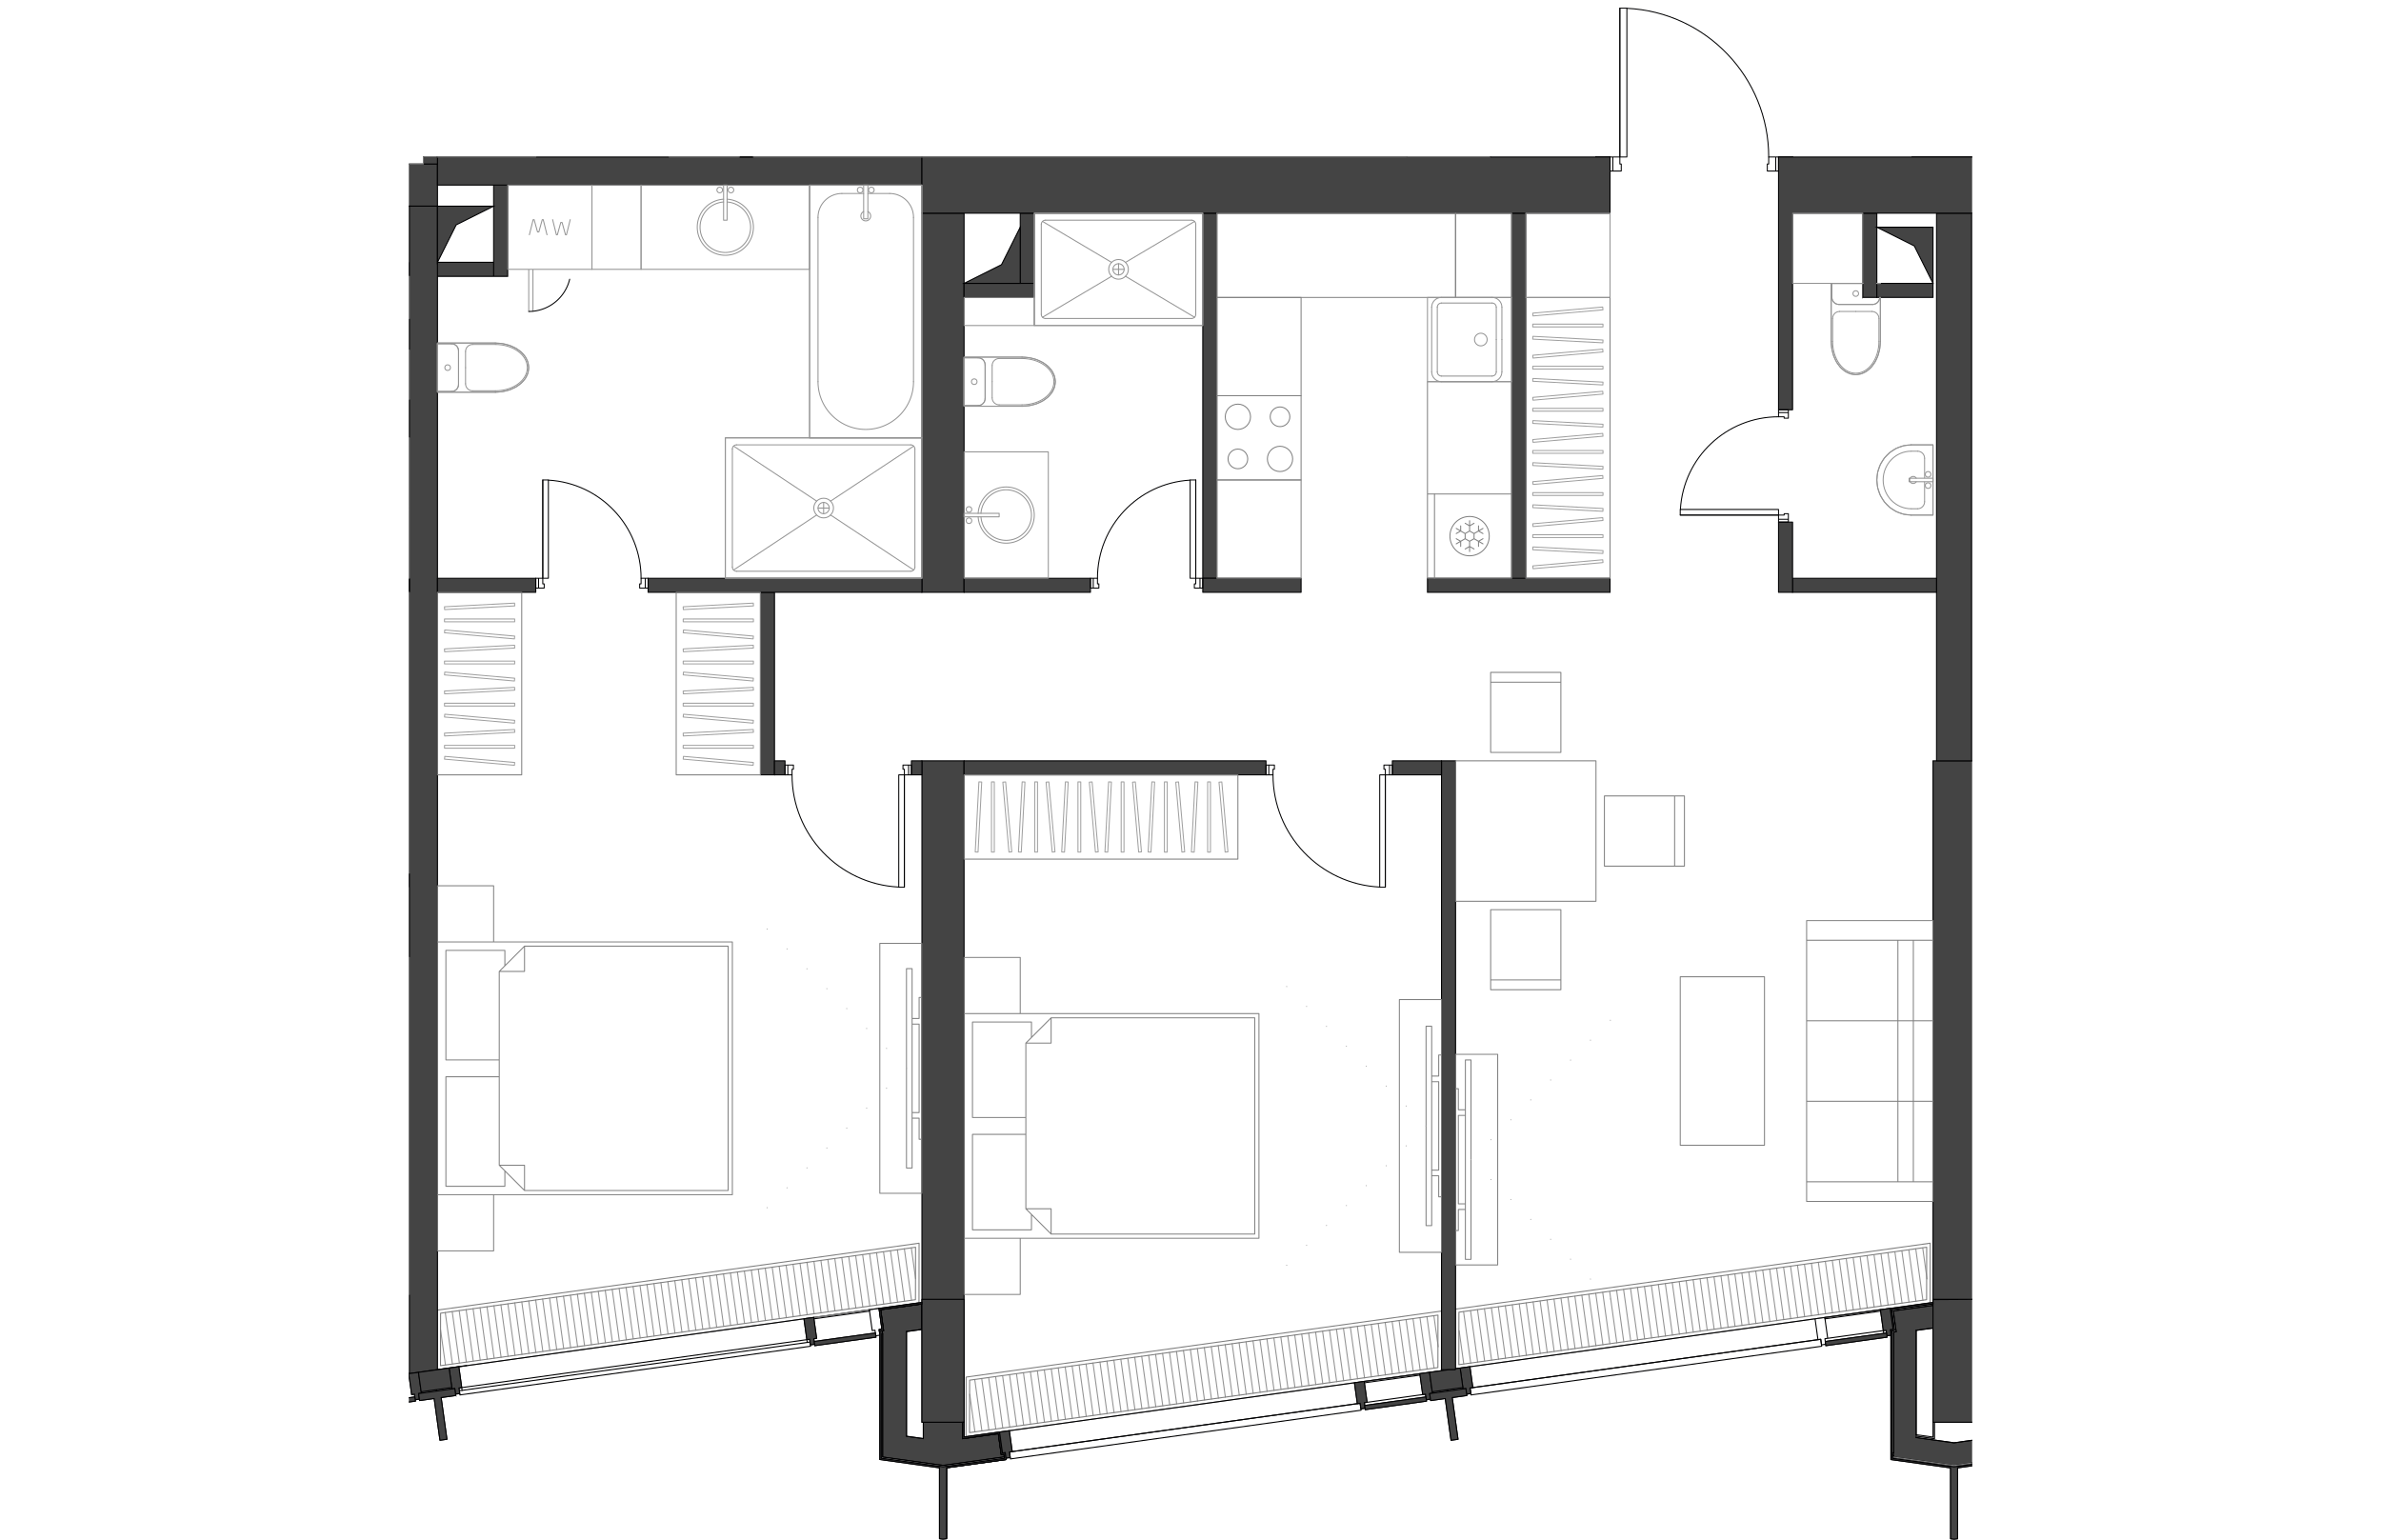 <svg version="1.1" xmlns="http://www.w3.org/2000/svg" xmlns:xlink="http://www.w3.org/1999/xlink" viewBox="227.113 490.095 226.126 222.714" width="883" height="571"><path fill="none" d="M227.113 712.809v-200.08h173.821l.738-22.634h22.318l1.169 22.635h28.08v200.079H227.113z"></path><path d="m441.44 679.285-.001-.016-1.477.205-.075.01-8.677 1.206-.705.097-49.85 6.924-1.483.206-.074.01-1.587.22h-1.026a.076.076 0 0 0-.076.076c0 .037.032.062.068.068l-1.657.23-.449.063-9.007 1.25-.309.043-.47.066-50.555 7.022-1.41.195v-.002l-3.822.532-1.3.18v-19.9h-6.245v.465l-6.112.849c-.01-.003-.018-.01-.028-.006l-1.408.195-7.967 1.107-.24.033-1.242.172c-.002 0-.001.002-.002.003l-48.77 6.774a.06.06 0 0 0-.051-.014h-.006l-4.101.568V516.943h69.927v3.987c0 .04.034.075.075.075H448.01v79.067h-.507v78.37l-6.062.843Z" fill="none"></path><clipPath id="a"><path fill="none" d="M227.113 712.809v-200.08h173.821l.738-22.634h22.318l1.169 22.635h28.08v200.079H227.113z"></path></clipPath><g data-name="Layer 27" clip-path="url(#a)"><path d="m232.406 687.54-.708-5.103m1.714 4.963-1.034-7.444m2.04 7.304-1.034-7.444m2.04 7.305-1.034-7.445m2.04 7.305-1.034-7.444m2.04 7.304-1.034-7.444m2.04 7.304-1.034-7.444m2.04 7.305-1.034-7.444m2.04 7.304-1.034-7.444m2.04 7.304-1.034-7.444m2.04 7.305-1.034-7.445m2.04 7.305-1.034-7.444m2.04 7.304-1.034-7.444m2.04 7.304-1.034-7.444m2.04 7.305-1.034-7.444m2.04 7.304L246.462 678m2.04 7.304-1.034-7.444m2.04 7.305-1.034-7.445m2.04 7.305-1.034-7.444m2.04 7.304-1.034-7.444m2.04 7.304-1.034-7.444m2.04 7.305-1.034-7.445m2.04 7.305-1.034-7.444m2.04 7.304-1.034-7.444m2.04 7.304-1.034-7.444m2.04 7.305-1.034-7.444m2.04 7.304-1.035-7.444m2.04 7.304-1.034-7.444m2.04 7.305-1.034-7.445m2.04 7.305-1.034-7.444m2.04 7.304-1.034-7.444m2.04 7.304-1.034-7.444m2.04 7.305-1.034-7.444m2.04 7.304-1.034-7.444m2.04 7.304-1.034-7.444m2.04 7.305-1.034-7.445m2.04 7.305-1.034-7.444m2.04 7.304-1.034-7.444m2.04 7.304-1.034-7.444m2.04 7.305-1.034-7.444m2.04 7.304-1.034-7.444m2.04 7.304-1.034-7.444m2.04 7.305-1.034-7.445m2.04 7.305-1.034-7.444m2.04 7.304-1.034-7.444m2.04 7.304-1.034-7.444m2.04 7.305-1.034-7.445m2.04 7.305-1.034-7.444m2.04 7.304-1.034-7.444m2.04 7.304-1.034-7.444m2.04 7.305-1.034-7.444m2.04 7.304-1.035-7.444m2.04 7.304-1.034-7.444m2.04 7.305-1.034-7.445m2.04 7.305-1.034-7.444m2.04 7.304-1.034-7.444m2.04 7.304-1.034-7.444m2.04 7.305-1.034-7.444m2.04 7.304-1.034-7.444m2.04 7.304-1.034-7.444m2.04 7.305-1.034-7.445m2.04 7.305-1.034-7.444m2.04 7.304-1.034-7.444m2.04 7.304-1.034-7.444m2.04 7.305-1.034-7.444m2.04 7.304-1.034-7.444m2.04 7.304-1.034-7.444m2.04 7.305-1.034-7.445m1.627 4.333-.621-4.472m9.202 26.623-.757-5.446m1.763 5.306-1.034-7.444m2.04 7.304-1.034-7.444m2.04 7.305-1.034-7.444m2.04 7.304-1.034-7.444m2.04 7.304-1.034-7.444m2.04 7.305-1.034-7.445m2.04 7.305-1.034-7.444m2.04 7.304-1.034-7.444m2.04 7.304-1.035-7.444m2.04 7.305-1.034-7.445m2.04 7.305-1.034-7.444m2.04 7.304-1.034-7.444m2.04 7.304-1.034-7.444m2.04 7.305-1.034-7.444m2.04 7.304-1.034-7.444m2.04 7.304-1.034-7.444m2.04 7.305-1.034-7.445m2.04 7.305-1.034-7.444m2.04 7.304-1.034-7.444m2.04 7.304-1.034-7.444m2.04 7.305-1.034-7.444m2.04 7.304-1.034-7.444m2.04 7.304-1.034-7.444m2.04 7.305-1.034-7.445m2.04 7.305-1.034-7.444m2.04 7.304-1.034-7.444m2.04 7.304-1.034-7.444m2.04 7.305-1.034-7.444m2.04 7.304-1.034-7.444m2.04 7.304-1.034-7.444m2.04 7.305-1.034-7.445m2.04 7.305-1.034-7.444m2.04 7.304-1.034-7.444m2.04 7.304-1.035-7.444m2.04 7.305-1.034-7.445m2.04 7.305-1.034-7.444m2.04 7.304-1.034-7.444m2.04 7.304-1.034-7.444m2.04 7.305-1.034-7.444m2.04 7.304-1.034-7.444m2.04 7.304-1.034-7.444m2.04 7.305-1.034-7.445m2.04 7.305-1.034-7.444m2.04 7.304-1.034-7.444m2.04 7.304-1.034-7.444m2.04 7.305-1.034-7.444m2.04 7.304-1.034-7.444m2.04 7.304-1.034-7.444m2.04 7.305-1.034-7.445m2.04 7.305-1.034-7.444m2.04 7.304-1.034-7.444m2.04 7.304-1.034-7.444m2.04 7.305-1.034-7.444m2.04 7.304-1.034-7.444m2.04 7.304-1.034-7.444m2.04 7.305-1.034-7.445m2.04 7.305-1.034-7.444m2.04 7.304-1.034-7.444m2.04 7.304-1.035-7.444m2.04 7.305-1.034-7.445m2.04 7.305-1.034-7.444m2.04 7.304-1.034-7.444m2.04 7.304-1.034-7.444m2.04 7.305-1.034-7.444m2.04 7.304-1.034-7.444m2.04 7.304-1.034-7.444m1.627 4.333-.62-4.473m4.323 6.988-.672-4.835m1.678 4.695-1.034-7.444m2.04 7.304-1.034-7.444m2.04 7.305-1.034-7.445m2.04 7.305-1.034-7.444m2.04 7.304-1.035-7.444m2.04 7.304-1.034-7.444m2.04 7.305-1.034-7.444m2.04 7.304-1.034-7.444m2.04 7.304-1.034-7.444m2.04 7.305-1.034-7.445m2.04 7.305-1.034-7.444m2.04 7.304-1.034-7.444m2.04 7.304-1.034-7.444m2.04 7.305-1.034-7.445m2.04 7.305-1.034-7.444m2.04 7.304-1.034-7.444m2.04 7.304-1.034-7.444m2.04 7.305-1.034-7.444m2.04 7.304-1.034-7.444m2.04 7.304-1.034-7.444m2.04 7.305-1.034-7.445m2.04 7.305-1.034-7.444m2.04 7.304-1.034-7.444m2.04 7.304-1.034-7.444m2.04 7.305-1.034-7.444m2.04 7.304-1.034-7.444m2.04 7.304-1.034-7.444m2.04 7.305-1.034-7.445m2.04 7.305-1.034-7.444m2.04 7.304-1.035-7.444m2.04 7.304-1.034-7.444m2.04 7.305-1.034-7.444m2.04 7.304-1.034-7.444m2.04 7.304-1.034-7.444m2.04 7.305-1.034-7.445m2.04 7.305-1.034-7.444m2.04 7.304-1.034-7.444m2.04 7.304-1.034-7.444m2.04 7.305-1.034-7.445m2.04 7.305-1.034-7.444m2.04 7.304-1.034-7.444m2.04 7.304-1.034-7.444m2.04 7.305-1.034-7.444m2.04 7.304-1.034-7.444m2.04 7.304-1.034-7.444m2.04 7.305-1.034-7.445m2.04 7.305-1.034-7.444m2.04 7.304-1.034-7.444m2.04 7.304-1.034-7.444m2.04 7.305-1.034-7.444m2.04 7.304-1.034-7.444m2.04 7.304-1.034-7.444m2.04 7.305-1.034-7.445m2.04 7.305-1.034-7.444m2.04 7.304-1.035-7.444m2.04 7.304-1.034-7.444m2.04 7.305-1.034-7.444m2.04 7.304-1.034-7.444m2.04 7.304-1.034-7.444m2.04 7.305-1.034-7.445m2.04 7.305-1.034-7.444m2.04 7.304-1.034-7.444m2.04 7.304-1.034-7.444m2.04 7.305-1.034-7.445m2.04 7.305-1.034-7.444m2.04 7.304-1.034-7.444m1.627 4.333-.621-4.473" data-name="Layer 24" fill="none" stroke="#949494" stroke-linecap="round" stroke-linejoin="round" stroke-width=".15"></path><g data-name="Обобщенные модели" stroke-width=".15"><path fill="#444" stroke="#000001" stroke-miterlimit="10" d="m304.375 702.07 8.884-1.233-.056-.403-.402.056-.42-3.018-5.162.717v-2.37h-5.688v2.37l-2.438-.338v-15.144l2.235-.31v-3.692l-5.974.83.42 3.018-.201.028.068.492v17.785l2.551.354 6.183.859z" data-name="HATCH"></path><path fill="none" stroke="#000001" stroke-linecap="round" stroke-linejoin="round" d="m295.773 682.553-.2.028m0-.001.068.493" data-name="LINE"></path><path fill="#444" stroke="#000001" stroke-linecap="round" stroke-linejoin="round" d="M295.64 683.073v17.785m0 0 8.735 1.213m0-.001 8.884-1.233" data-name="LINE"></path><path fill="none" stroke="#000001" stroke-linecap="round" stroke-linejoin="round" d="m313.259 700.837-.056-.403m0 0-.402.056m0 0-.42-3.018m.001 0-5.163.717m0 .001v-2.59" data-name="LINE"></path><path fill="#444" stroke="#000001" stroke-linecap="round" stroke-linejoin="round" d="M307.219 695.6h-5.688m0 0v2.59m0 0-2.438-.34m0 0v-15.143" data-name="LINE"></path><path fill="none" stroke="#000001" stroke-linecap="round" stroke-linejoin="round" d="m299.093 682.707 2.235-.31m0-.001v-3.69m0-.001-5.974.83m0 0 .42 3.018" data-name="LINE"></path><path fill="#444" stroke="#000001" stroke-miterlimit="10" d="m450.625 702.078 8.734-1.213-.001-18.082-.358-.066.417-3.002-5.745-.76v3.244l2.437.338v15.5l-5.485.762-5.483-.762v-15.5l2.437-.338v-3.281l-5.745.797.42 3.018-.403.056.04.295v17.78l8.23 1.144.505.07z" data-name="HATCH"></path><path fill="none" stroke="#000001" stroke-linecap="round" stroke-linejoin="round" d="m441.89 700.865 8.735 1.213m0 0 8.734-1.213m-3.249-2.828-5.485.762m0 0-5.484-.762" data-name="LINE"></path><path fill="#444" stroke="#000001" stroke-linecap="round" stroke-linejoin="round" d="M445.14 698.037v-15.5" data-name="LINE"></path><path fill="none" stroke="#000001" stroke-linecap="round" stroke-linejoin="round" d="m445.14 682.537 2.466-.342m0 0v-3.281m0 0-5.773.801m0 0 .42 3.018m-.001 0-.402.056m0 .001.04.294" data-name="LINE"></path><path fill="#444" stroke="#000001" stroke-linecap="round" stroke-linejoin="round" d="M441.89 683.084v17.78" data-name="LINE"></path><path fill="none" stroke="gray" stroke-linecap="round" stroke-linejoin="round" d="m441.74 700.847 8.884 1.234m0-.001 8.734-1.213m-11.578-5.047v2.38m0 0-1.725-.24m-.035-.005-.88-.122m-3.25 2.624-.094-.013m0 0-.056.403" data-name="LINE"></path><path fill="none" stroke="#000001" stroke-linecap="round" stroke-linejoin="round" d="m293.715 679.548-8.04 1.116m-.001 0 .028.202m0 0 8.041-1.117m0 0-.028-.201m-74.637 10.571 8.048-1.118m0 0-.028-.201" data-name="LINE"></path><path fill="none" stroke="gray" stroke-linecap="round" stroke-linejoin="round" d="M313.52 701.007v.102m0 .001v.102" data-name="LINE"></path><path fill="#444" stroke="#000001" stroke-linecap="round" stroke-linejoin="round" d="m313.52 701.212-8.633 1.199m0-.001v10.152" data-name="LINE"></path><path fill="none" stroke="gray" stroke-linecap="round" stroke-linejoin="round" d="M313.52 701.007v.205" data-name="LINE"></path><path fill="#444" stroke="#000001" stroke-linecap="round" stroke-linejoin="round" d="m313.52 701.212-8.633 1.199m0-.001v10.255" data-name="LINE"></path><path fill="none" stroke="#000001" stroke-linecap="round" stroke-linejoin="round" d="m373.348 688.802-8.048 1.117m0 .001.028.2m0 0 8.047-1.117m0 0-.027-.201m66.624-9.254-8.048 1.118m0 0 .028.201m0 0L440 679.75m0 0-.028-.202" data-name="LINE"></path><path fill="none" stroke="gray" stroke-linecap="round" stroke-linejoin="round" d="m231.702 680.05-.013 7.59m.001 0 68.704-9.543m0 0 .013-7.59m0 .001-68.705 9.542m0 0 68.705-9.542m0 0-.013 7.589m0 0-68.705 9.542m.001.001.012-7.59m3.738 7.581 65.462-9.092m0 .001.014-8.616m0 0L231.25 679.6m69.157-9.092-.013 7.589m0 0-68.705 9.542m.001.001.012-7.59m0 0 68.705-9.542m7.82 19.227-.013 7.59m0-.001 67.748-9.41m0 .001.012-7.59m0 0-67.747 9.41m0 0 67.747-9.41m0 0-.012 7.59m0 0-67.748 9.41m0-.025.013-7.565m-.507-.443-.014 8.615m0 .001 68.763-9.551m0 0 .014-8.615m0 0-68.763 9.55m68.254-8.967-.012 7.59m0 0-67.748 9.41m0-.001.013-7.59m0 .001 67.747-9.41m3.027-.42-.012 7.59m.001-.001 67.66-9.397m0 0 .013-7.59m0 0L379 679.905m.001 0 67.662-9.398m0 0-.012 7.59m-.001 0-67.66 9.397m0 0 .011-7.59m-.489 8.169 68.646-9.534m0 0 .014-8.615m0 0-68.656 9.535m68.147-8.952-.012 7.59m-.001 0-67.66 9.397m0 0 .011-7.59m0 .001 67.662-9.398" data-name="LINE"></path></g><g data-name="Стены"><path fill="#444" stroke="#000001" stroke-linecap="round" stroke-linejoin="round" stroke-width=".15" d="M447.578 678.046v17.774m0 0h6.094m0-17.774h-6.094m-146.25 0v17.774m0 0h6.094m0 0v-17.774m0 0h-6.094M227.091 688.8l.097-.013m0 0 4.062-.564m0 0 4.19-.582m0 0-.002-.02m0 0-4.188.582m-4.062.564-.1.014m220.49-10.735h6.094m-152.344 0h6.094m69.062 10.177h2.032" data-name="LINE"></path><g data-name="Колонны"><path fill="#444" stroke="#000001" stroke-linecap="round" stroke-linejoin="round" stroke-width=".15" d="m295.235 701.211 8.632 1.2m0-.001v10.254m0 0 .508.06m0 0 .508-.06m0 0V702.41m0 0 8.633-1.199m0 0-.14-1.006m0 0-.402.056m0 0-.419-3.018m0 0-5.133.713m0 0V695.6m0 0h-.203m0 0v2.59m0 0 5.163-.718m0 0 .419 3.018m0 0 .402-.056m0 0 .084.604m0 0-8.912 1.238m0 0-8.937-1.242m0 0v-17.947m0 0-.067-.478m0 0 .402-.056m0 0-.419-3.018m0 0 5.974-.83m0 0v-.205m0 0-6.203.862m0 0 .418 3.007m0 .001-.402.055m-.001 0 .095.676m0-.001v18.111m154.881 1.209v10.254m0 0 .508.06m0 0 .508-.06m.001-10.254 8.631-1.199m-18.052-.175.084-.602m0 0 .095.013m3.249-2.624.88.122m.035.005 1.725.24m0 0v-2.38m-.203-.21v2.356m0 0-1.522-.211m-.035-.005-.88-.122m-3.25 2.624-.212-.03m-.195.999 8.633 1.2m9.447-1.379-8.938 1.241m0 0-8.937-1.241m0 0v-17.948m0 0-.067-.478m0 0 .402-.056m0 0-.42-3.018m.001 0 5.974-.83m0 0v-.205m0 0-6.203.862m0 0 .418 3.008m0 0-.402.056m-.001 0 .095.675m0 0v18.11m0 .001 8.632 1.198m0 .001v10.253m0 0 .508.06m0 .001.508-.06m0-.001v-10.254m0 0 8.633-1.198" data-name="LINE"></path></g><g data-name="Импосты витража"><path fill="#444" stroke="#000001" stroke-linecap="round" stroke-linejoin="round" stroke-width=".15" d="m284.266 680.862.42 3.018m-.001 0 .056.4m-49.925 6.934-.056-.4m0 0-.42-3.018m49.926-6.934-49.925 6.934m.419 3.018 49.925-6.934m-49.925 6.934 49.925-6.934m-49.925 6.932-.42-3.018m0 0-1.408.196m0 0 .42 3.017m-.001 0 .403-.055m0 0 .112.804m0 0 .603-.083m.001 0-.113-.805m0 0 .403-.056m51.333-7.13-.419-3.018m0 0-1.408.196m0 0 .419 3.018m0 0 .402-.056m0 0 .112.805m.001 0 .603-.084m0 0-.112-.805m-.001 0 .403-.056m-57.168 7.94-.419-3.018m0 0-1.408.196m0 0 .419 3.018m0 0 .402-.056m.001 0 .111.805m0 0 .604-.084m0 0-.112-.805m0 0 .402-.056m66.618-9.252-.42-3.018m.001 0-1.409.196m0 0 .42 3.017m-.001 0 .403-.055m0 0 .112.804m0 0 .603-.084m0 0-.112-.804m0 0 .403-.056m-63.93 16.056 1.006-.14m.001.001-.839-6.036m0 0 2.113-.293m0 0-.14-1.006m0 0-2.606.361m0 0-.028-.2m0-.001 2.204-.306m0 0-.392-2.816m0 0-4.426.614m0 0 .391 2.817m0 0 2.203-.306m0 0 .028.201m0 0-2.605.362m0 0 .14 1.006m0 0 2.112-.293m0-.001.838 6.036m82.353-1.376-1.408.195m0 0 .42 3.018m-.001 0 .403-.056m0 0 .111.804m0 0 .604-.083m0 0-.112-.805m0 0 .402-.056m0 0-.419-3.018m67.044-6.235-.42-3.018m0 0-1.408.195m0 0 .42 3.018m-.001.001.403-.057m0 0 .111.805m0 0 .604-.084m0 0-.112-.805m0 .001.403-.056m51.333-7.13-.419-3.018m0 0-1.408.196m0 0 .419 3.018m0 0 .402-.056m0 0 .112.804m0 0 .604-.083m0 0-.112-.805m-.001 0 .403-.056m-66.624 9.253-.42-3.018m.001.001-1.409.195m0 0 .42 3.018m-.001 0 .403-.056m0 0 .112.805m0 0 .603-.084m0 0-.111-.805m0 0 .402-.056m9.456-1.313-.42-3.018m.001 0-1.408.196m0 0 .419 3.018m0 0 .402-.056m.001 0 .11.804m0 0 .604-.083m0 0-.111-.805m0 0 .402-.056m66.625-9.254-.42-3.017m0 0-1.408.195m0 0 .419 3.018m-.001 0 .403-.056m0 0 .112.805m0 0 .604-.084m0 0-.112-.804m0 0 .402-.056m-61.795 8.582-2.606.362m0 0-.028-.201m0 0 2.203-.306m0 0-.39-2.817m-.001 0-4.426.615m0 0 .391 2.817m0 0 2.203-.306m0 0 .028.201m0 0-2.605.362m0 0 .14 1.006m-.001 0 2.113-.294m0 0 .838 6.036m0 0 1.006-.14m.001 0-.84-6.035m0 0 2.113-.294m0 .001-.14-1.007m-5.247-2.347.419 3.018m-10.579-1.607 10.16-1.41m.128 3.878-.603.083m-8.853 1.23-.301.042m10.048-2.216-.402.056m-.603.084-8.853 1.23m9.858-1.37-.402.056m-.603.084-8.853 1.23m14.284-1.984-.419-3.019m0 0 52.038-7.227m.53 3.823-.301.041m-50.73 7.046-.604.084m51.222-7.934-50.73 7.045m-.603.084-.403.056m51.736-7.185-50.73 7.045m-.603.084-.403.056m60.371-11.461.419 3.018m-.001 0 .057.403m-9.227-2.205 8.752-1.216m-7.919 4.997-.302.042m8.639-2.021-8.45 1.174m8.45-1.174-8.45 1.174m-117.555 16.327-.419-3.018m0 .001 50.63-7.033m.531 3.823-.302.042m-.112-.805-50.328 6.99m50.328-6.99-50.328 6.99" data-name="LINE"></path></g><g data-name="Панели витража"><path fill="#444" stroke="#000001" stroke-linecap="round" stroke-linejoin="round" stroke-width=".15" d="m285.747 684.14.084.604m-.001 0 8.846-1.229m0 0-.083-.603m0 0-8.846 1.228m-66.54 9.857 8.852-1.23m0 .001-.084-.604m0 0-8.852 1.23m15.374-1.52 50.73-7.046m0 0-.084-.604m0 0-50.73 7.046m0 0 .084.604m197.5-7.732.083.604m0 0 8.853-1.23m0 0-.084-.603m.001 0-8.853 1.23m-66.625 9.253.084.603m0 .001 8.853-1.23m0 0-.084-.604m0 0-8.853 1.23m-51.249 7.733 50.73-7.046m0 0-.14-1.006m0 0-50.73 7.046m0 0 .14 1.006m66.624-9.254 50.73-7.045m0 0-.14-1.006m0 0-50.73 7.045m0 .001.14 1.005" data-name="LINE"></path></g><g data-name="Общие ребра"><path fill="#444" stroke="#000001" stroke-linecap="round" stroke-linejoin="round" stroke-width=".15" d="M227.188 688.767v.02m4.062-.584v.02" data-name="LINE"></path></g></g><g data-name="Layer 26" fill="none" stroke="#000001" stroke-linecap="round" stroke-linejoin="round" stroke-width=".142"><path d="M402.484 514.836h-1.625m1.625-1.016v1.016m-.204-1.016h.204m-.204-1.015v1.015m-1.42-1.015h1.42m-1.42 2.031v-2.031m24.374 0v2.03m-1.422-2.03h1.422m-1.422 1.015v-1.015m-.203 1.015h.203m-.203 1.016v-1.016m1.625 1.016h-1.625m-21.125 0h-1.219m1.219-1.016v1.016m-.204-1.016h.204m-.204-1.015v1.015m-1.015-1.015h1.016m-1.016 2.031v-2.031m22.547 0h1.016m-1.016 1.015v-1.015m-.203 1.015h.203m-.203 1.016v-1.016m1.219 1.016h-1.219m1.219-2.031v2.03m-22.548-23.562v21.532" data-name="LINE"></path><path d="M423.812 512.805c0-11.495-9.029-20.963-20.51-21.507" data-name="ARC"></path><path d="M383.594 496.555h-2.031m2.031-1.422v1.422m-1.016-1.422h1.016m-1.016-.203v.203m-1.015-.203h1.015m-1.015 1.625v-1.625m2.031.203v1.015m-1.016-1.015h1.016m-1.016-.203v.203m-1.015-.203h1.015m-1.015 1.218v-1.218m2.031 1.218h-2.031" data-name="LINE"></path><path d="M383.594 495.133c11.494 0 20.962-9.03 21.507-20.51" data-name="ARC"></path><path d="M402.28 512.805v-21.532m1.017 21.532h-1.016m1.016-21.532v21.532m-1.017-21.532h1.017" data-name="LINE"></path></g><g data-name="Layer 25" fill="#444" stroke="#000001" stroke-miterlimit="10" stroke-width=".15"><path d="M453.672 695.82v-17.774l-6.094.04v17.734h6.094zm-152.344-17.774h6.094v17.774h-6.094zm146.25 0h6.094v-77.898h-6.094v77.898zm-146.25-77.898h6.094v77.898h-6.094zm0-79.218h6.094v54.843h-6.094zm-146.249-7.11h76.171v6.094h-76.17z" data-name="HATCH"></path><path d="m227.188 688.787 4.062-.584V519.914h-4.062v168.873zm14.219-171.92h59.921v-4.062H231.25v4.062h10.157zm206.679 4.063h5.078v79.218h-5.078zm-220.898 97.5v-2.032h-39.61v2.031h39.61zm149.296 69.793h2.032v-88.075h-2.032v88.075zm-65.258-155.106h6.352v-2.031h-10.156v2.031h3.803zm32.759 40.625V520.93h-2.032v52.812h2.031zm-28.438-42.656h2.031V520.93h-2.03v10.156zm-37.577 44.687H280v26.406h-2.03zm-38.595-58.906h2.032v13.203h-2.032zm-5.416 13.203h5.416v-2.031h-8.125v2.031h2.709zm-12.188 0h5.417v-2.031h-10.156v2.031h4.738zm215.651 3.047h2.031V520.93h-2.031v12.187zm-50.782 40.625h2.032V520.93h-2.032v52.812zm8.34 2.031h5.88v-2.031h-26.407v2.031h20.527z" data-name="HATCH"></path><path d="M447.578 533.117v-2.031h-8.125v2.031h8.125zm.508 42.656v-2.031h-20.82v2.031h20.82zm-48.243-73.125h1.016v-2.03h-17.265v2.03h16.249zm25.391 10.157h2.031v-12.188h-2.031v12.188z" data-name="HATCH"></path><path d="M398.828 512.805h2.031v-10.157h-2.031v10.157zm38.03-10.157h7.673v-2.03h-17.266v2.03h9.593zM274.922 455.93h2.031v56.875h-2.03z" data-name="HATCH"></path><path d="M456.719 512.805v-12.188H444.53v12.188h12.19zM304.375 712.724l.508-.06.004-10.254 8.629-1.199-.141-1.004-.402.048-.418-3.012-5.133.713v-2.136h-.203v2.37l5.163-.718.419 3.018.402-.056.056.608-8.884 1.234-8.937-1.242v-17.947l-.067-.478.402-.056-.419-3.018 5.974-.83v-.205l-6.203.862.417 3.008-.401.056.094.69.004 18.096 8.628 1.198.005 10.255.503.06zm146.25.008.508-.06v-10.255l8.633-1.198v-18.111l.092-.676-.4-.062.401-3.003-6.187-.86.041.211 5.932.835-.399 3.01.382.063-.065.482v17.934l-8.939 1.24-8.936-1.24v-17.948l-.067-.478.399-.079-.416-2.995 5.974-.83v-.205l-6.195.868.41 3.002-.394.062.086.713.007 18.068 8.625 1.2.022 10.254.486.058zm-216.759-20.976.603-.083-.112-.805.403-.056-.42-3.018-1.408.196.42 3.017.402-.055.008.055.104.75zm51.334-7.129.603-.084-.112-.805.402-.056-.419-3.018-1.408.198.42 3.016.401-.056.056.402.056.403zm-57.169 7.94.604-.084-.112-.805.402-.056-.419-3.018-1.408.196.419 3.018.402-.056.056.402.056.403z" data-name="HATCH"></path><path d="m313.491 701.011.604-.083-.112-.805.402-.057-.419-3.017-1.408.196.42 3.018.402-.056.039.283.072.521zm66.624-9.253.604-.084-.112-.805.403-.055-.42-3.018-1.408.195.42 3.018.402-.056.098.708.013.097zm-15.29 2.124.603-.084-.111-.805.402-.056-.42-3.018-1.408.196.42 3.018.402-.056.008.056.104.749zm9.455-1.314.604-.083-.111-.805.402-.057-.42-3.017-1.407.196.419 3.018.402-.056.078.561.034.243zm66.625-9.253.58-.08-.046-.502-.042-.306.402-.056-.424-3.018-1.403.195.419 3.018.406-.029.1.714.008.064zm-155.158.825 8.846-1.228.083.604-8.845 1.228zm-66.624 9.254 8.852-1.23.084.604-8.853 1.23z" data-name="HATCH"></path><path fill-rule="evenodd" d="m432.08 684.746 8.853-1.23-.084-.603-8.852 1.23.061.444.022.159zM365.456 694l8.853-1.23-.084-.604-8.853 1.23.062.444.022.16zM231.25 528.039l2.709-5.417 5.416-2.708h-8.125v8.125zm84.297-5.079-2.708 5.418-5.417 2.708h8.125v-8.125zm-96.484 5.079 2.708-5.417 5.417-2.708h-8.125v8.125zm228.515 3.047v-8.125h-8.125l5.417 2.708.243.487 2.465 4.93zm-20.313-18.281 2.54-7.618 14.726-2.539h-17.266v10.157zm-28.437 0v-10.157h-15.234l12.695 2.54 2.539 7.617z" data-name="HATCH"></path></g><path fill="#444" stroke="#000001" stroke-linecap="round" stroke-linejoin="round" stroke-width=".15" d="M558.28 520.93v-8.125H425.235v36.562h2.032V520.93H558.28zm-174.686-24.375h-12.188v16.25h-70.078v8.125h99.532v-8.125h-17.265v-16.25zm-175.703 78.609v.61h19.297v-2.032h-19.297v1.422zm134.062-1.422v2.031h14.219v-2.031h-14.219zm-16.25 0h-18.28v2.031h18.28v-2.031zm-18.281 28.438h43.672v-2.032h-43.672v2.031zm69.062-2.032h-7.109v2.031h7.11v-2.03zM261.72 575.773h39.607v-2.031H261.72v2.031zm-30.47 0h14.22v-2.031h-14.22v2.031zm68.555 24.375h1.523v2.031h-1.523zM280 601.367v.812h1.524v-2.03H280v1.218zm145.234-27.625v2.031h2.031v-10.156h-2.03v8.125zm-193.984-130h-2.03v70.078h2.03v-55.859h15.235v-2.031H231.25v-12.188zm2.504 247.21-5.231.726.14 1.006 2.112-.293.819 5.896.02.14 1.005-.14-.838-6.036 2.113-.293-.14-1.006zm-4.857.469 4.427-.615-.392-2.816-4.426.614.348 2.508.043.31zm146.25.002 4.426-.615-.39-2.817-.667.093-.036.14h-.967l-2.757.382.374 2.694.017.123zm4.857-.47-5.231.727.14 1.006 2.112-.294.819 5.896.02.14 1.005-.14-.838-6.035 2.112-.294-.14-1.006z" data-name="Layer 23"></path><g data-name="Двери"><path fill="none" stroke="#000001" stroke-linecap="round" stroke-linejoin="round" stroke-width=".142" d="M341.953 575.164v-1.422m0 0h-1.015m0 0v.812m0 0h-.203m0 0v.61m0 0h1.218m-16.25 0h1.22m-.001 0v-.61m0 0h-.203m0 0v-.812m0 0h-1.016m0 0v1.422m15.844 0v-1.422m0 0h-.61m.001 0v.812m0 0h-.203m0 0v.61m0 0h.812m-15.437-1.422v1.422m0 0h.812m0 0v-.61m0 0h-.203m0 0v-.812m0 0h-.61m14.829-14.219v14.219" data-name="LINE"></path><path d="M340.119 559.547c-7.522.434-13.4 6.66-13.4 14.195" fill="none" stroke="#000001" stroke-linecap="round" stroke-linejoin="round" stroke-width=".142" data-name="ARC"></path><path fill="none" stroke="#000001" stroke-linecap="round" stroke-linejoin="round" stroke-width=".142" d="M368.156 600.758h1.219m-1.219.609v-.61m.204.61h-.204m.204.813v-.813m1.015.813h-1.016m1.016-1.422v1.421m-18.281.001v-1.422m1.016 1.422h-1.016m1.016-.813v.812m.203-.812h-.204m.204-.609v.609m-1.219-.609h1.219m15.843 0h.813m-.813.609v-.61m.204.61h-.204m.204.813v-.813m.609.813h-.61m.61-1.422v1.421m-16.859.001h-.61m.61-.813v.812m.203-.812h-.204m.204-.609v.609m-.813-.609h.813m-.813 1.422v-1.422m16.86 17.672v-16.25" data-name="LINE"></path><path d="M352.11 602.18c0 8.656 6.786 15.793 15.432 16.229" fill="none" stroke="#000001" stroke-linecap="round" stroke-linejoin="round" stroke-width=".142" data-name="ARC"></path><path fill="none" stroke="#000001" stroke-linecap="round" stroke-linejoin="round" stroke-width=".142" d="M298.586 600.758h1.219m-1.219.609v-.61m.204.61h-.204m.204.813v-.813m1.015.813h-1.016m1.016-1.422v1.421m-18.281.001v-1.422m1.016 1.422h-1.016m1.016-.813v.812m.202-.812h-.203m.203-.609v.609m-1.218-.609h1.218m15.844 0h.813m-.813.609v-.61m.204.61h-.204m.204.813v-.813m.609.813h-.61m.61-1.422v1.421m-16.859.001h-.61m.61-.813v.812m.202-.812h-.203m.203-.609v.609m-.812-.609h.812m-.812 1.422v-1.422m16.86 17.672v-16.25" data-name="LINE"></path><path d="M282.54 602.18c0 8.656 6.786 15.793 15.432 16.229" fill="none" stroke="#000001" stroke-linecap="round" stroke-linejoin="round" stroke-width=".142" data-name="ARC"></path><path fill="none" stroke="#000001" stroke-linecap="round" stroke-linejoin="round" stroke-width=".142" d="M246.688 575.164h-1.219m1.219-.61v.61m-.203-.61h.203m-.203-.812v.812m-1.015-.812h1.015m-1.015 1.422v-1.422m16.25 0v1.422m-1.016-1.422h1.015m-1.015.812v-.812m-.204.812h.204m-.204.61v-.61m1.22.61h-1.22m-13.812 0h-.813m.813-.61v.61m-.203-.61h.203m-.203-.812v.812m-.61-.812h.61m-.61 1.422v-1.422m14.829 0h.609m-.609.812v-.812m-.204.812h.204m-.204.61v-.61m.813.61h-.813m.813-1.422v1.422m-14.828-15.641v14.219" data-name="LINE"></path><path d="M260.704 573.742c0-7.535-5.878-13.761-13.4-14.195" fill="none" stroke="#000001" stroke-linecap="round" stroke-linejoin="round" stroke-width=".142" data-name="ARC"></path><path fill="none" stroke="#000001" stroke-linecap="round" stroke-linejoin="round" stroke-width=".142" d="M426.656 564.398v1.219m-.609-1.219h.61m-.61.203v-.203m-.813.203h.813m-.813 1.016v-1.016m1.422 1.016h-1.422m0-16.25h1.422m-1.422 1.016v-1.016m.813 1.016h-.813m.813.203v-.203m.609.203h-.61m.61-1.219v1.219m0 13.812v.813m-.609-.813h.61m-.61.203v-.203m-.813.203h.813m-.813.609v-.609m1.422.609h-1.422m0-14.827v-.61m.813.61h-.813m.813.203v-.203m.609.203h-.61m.61-.813v.813m-1.422-.813h1.422m-15.64 14.828h14.218" data-name="LINE"></path><path d="M425.234 550.383c-7.534 0-13.76 5.877-14.195 13.4" fill="none" stroke="#000001" stroke-linecap="round" stroke-linejoin="round" stroke-width=".142" data-name="ARC"></path><g data-name="Панель"><path fill="none" stroke="#000001" stroke-linecap="round" stroke-linejoin="round" stroke-width=".142" d="M340.938 559.523h-.813m0 0v14.219m0 0h.813m0 0v-14.219m27.422 42.657v16.25m-.813-16.25h.812m-.812 16.25v-16.25m.813 16.25h-.813m-68.757-16.25v16.25m-.813-16.25h.812m-.812 16.25v-16.25m.813 16.25h-.813m-51.492-44.688v-14.219m.812 14.219h-.812m.812-14.219v14.219m-.812-14.219h.812m177.937 5.078h-14.218m14.218-.812v.812m-14.218-.812h14.218m-14.218.812v-.812" data-name="LINE"></path></g></g><g data-name="Мебель"><path fill="none" stroke="gray" stroke-linecap="round" stroke-linejoin="round" stroke-width=".142" d="M219.063 636.71h8.125m0 0v-8.124m0 0h-8.125m8.125 8.124h-42.656m0 32.5h42.656m0 0v-32.5m-8.125 40.625h8.125m0 0v-8.125m0 0h-8.125m-2.031-165.546h12.187m.001 0v-20.312m-2.032 92.421h-12.187M215 616.398h12.188m0 0v-40.625m0 0v40.625m-12.188 0h12.188M215 575.773h12.188m89.984 64.391v-2.235m0 .001h-8.531m-.001 0v13.812m0 0h7.72m.812 16.25v-2.235m-.812-11.577h-7.72m0 0v13.812m0 0h8.532m-1.625 9.343v-8.125m0 0h-8.125m0 0v8.125m0 0h8.125m-8.125-8.125h42.656m0 0v-32.5m0 0h-42.656m0 0v32.5m8.125-32.5v-8.124m0 0h-8.125m0 0v8.125m0-.001h8.125m.813 28.235 3.656 3.656m0 0h29.453m0 0V637.32m0 0h-29.453m0 0-3.656 3.656m0 0v23.969m0-23.969h3.656m0 0v-3.656m0 0-3.656 3.656m0 23.969 3.656 3.656m0 0v-3.656m0 0h-3.656m68.25-22.344h-6.094m0 0v30.469m0 0h6.093m.001 0V642.6m-4.672 21.634h-1.016m0 0v-12.797m0 0h1.016m0 0v-.812m0 0h-1.016m0 0v-3.047m0 0h-.406m0 0v20.515m0 0h.406m0 0v-3.047m0 0h1.016m0 0v-.812m.812-20.82h-.812m0 0v28.843m0 0h.812m0 0v-28.843m0 0h-.812m0 0v28.843m0 0h.812m0 0v-28.843m3.86 5.281V642.6m-6.094.001h6.093m.001 30.469v-6.094m-6.094 6.094h6.093m-6.093-30.469v30.469m6.094-6.094v-18.281" data-name="LINE"></path><path fill="none" stroke="#a0a0a0" stroke-dasharray="0 0 .01 4.062" stroke-linecap="round" stroke-linejoin="round" stroke-width=".142" d="m380.75 657.835 21.545-21.544m-21.545 21.544 21.545 21.545" data-name="LINE"></path><path fill="none" stroke="gray" stroke-linecap="round" stroke-linejoin="round" stroke-width=".142" d="M370.39 671.242h6.094m0 0v-36.563m0 .001h-6.093m-.001 0v36.562m4.673-24.68h1.015m0 0v12.797m0 0h-1.015m0 0v.812m0 0h1.015m0 0v3.047m0 0h.406m0 0v-20.515m0 0h-.406m0 0v3.047m0 0h-1.015m0 0v.812m-.813 20.82h.813m0 0V638.54m0-.001h-.813m0 0v28.843m0 0h.813m0 0V638.54m0-.001h-.813m0 0v28.843m-3.86-2.234v6.094m6.094 0h-6.093m-.001-36.562v6.093m6.094-6.093h-6.093m6.093 36.562v-36.563m-6.094 6.094v24.375" data-name="LINE"></path><path fill="none" stroke="#a0a0a0" stroke-dasharray="0 0 .01 4.062" stroke-linecap="round" stroke-linejoin="round" stroke-width=".142" d="m374.25 652.96-21.545 21.545m21.545-21.545-21.545-21.544" data-name="LINE"></path><path fill="none" stroke="gray" stroke-linecap="round" stroke-linejoin="round" stroke-width=".142" d="M423.203 655.759v-24.375m0 0h-12.187m0 0v24.375m0 0h12.187m19.297 5.281h-13.203m18.281 0h-2.844m0 0H442.5m0-34.937h2.234m0 0h2.844m-18.281 0H442.5m0 34.937v-34.937m-13.203 0v34.937m18.281-34.937v34.937m-2.844-34.937v34.937m-15.437-34.937h18.28m.001 0v-2.844m0 0h-18.281m0 0v2.844m18.281 34.937h-18.281m0 0v2.844m0 0h18.28m.001 0v-2.844m-2.844-11.646H442.5m2.234 0h2.844m-11.172 0h6.094m-2.031 0h-11.172m15.437-11.646H442.5m2.234 23.292h-3.23m3.23-34.937h-3.23m3.23 11.645h2.844m-2.844 23.292h2.844m-2.844-34.937h2.844m-11.172 11.645h6.094m-6.094 23.292h11.172m-11.172-34.937h11.172m-7.109 11.645h-11.172m11.172 23.292h-11.172m11.172-34.937h-11.172m-29.25-20.877h10.156m0 0h1.422m0 10.156h-1.422m0 0h-10.156m11.578-10.156v10.156m-1.422-10.156v10.156m0-10.156v10.156m-10.156-10.156v10.156m-16.453-16.452v-10.157m0 0v-1.422m10.156 0v1.422m0 0v10.156m-10.156-11.578h10.156m-10.156 1.422h10.156m-10.156 0h10.156m-10.156 10.157h10.156m0 22.75v10.156m0 0v1.421m-10.156 0v-1.421m0 0v-10.157m10.156 11.578h-10.156m10.156-1.421h-10.156m10.156 0h-10.156m10.156-10.156h-10.156m-5.078-21.532v20.313m0-.001h20.312m0 0v-20.312m0 0h-20.312" data-name="LINE"></path><path fill="none" stroke="#a0a0a0" stroke-linecap="round" stroke-linejoin="round" stroke-width=".142" d="m309.444 613.355-.406-.021m.937-10.121-.531 10.142m.126-10.164.405.022m-.937 10.121.532-10.143m6.128 10.164-.406-.021m.938-10.121-.532 10.142m.126-10.164.406.022m-.938 10.121.532-10.143m-4.436 10.16h.407m-.407-10.156v10.156m.407-10.156h-.407m.407 10.156v-10.156m2.121 10.155.405-.036m-1.29-10.082.885 10.118m-.48-10.153-.405.035m1.29 10.082-.885-10.117m8.516 10.158-.406-.021m.938-10.121-.532 10.142m.126-10.164.406.022m-.938 10.121.532-10.143m-4.436 10.16h.407m-.407-10.156v10.156m.407-10.156h-.407m.407 10.156v-10.156m5.848 10.156h.406m-.406-10.156v10.156m.406-10.156h-.406m.406 10.156v-10.156m-4.133 10.155.405-.036m-1.29-10.082.886 10.118m-.481-10.153-.405.035m1.29 10.082-.885-10.117m6.735 10.153.404-.036m-1.289-10.082.885 10.118m-.481-10.153-.405.035m1.291 10.082-.886-10.117m2.262 10.158-.406-.021m.938-10.121-.532 10.142m.126-10.164.406.022m-.938 10.121.532-10.143m1.818 10.16h.407m-.407-10.156v10.156m.407-10.156h-.406m.406 10.156v-10.156m2.122 10.155.404-.036m-1.289-10.082.885 10.118m-.481-10.153-.404.035m1.289 10.082-.885-10.117m2.262 10.158-.405-.021m.937-10.121-.532 10.142m.126-10.164.406.022m-.937 10.121.531-10.143m1.819 10.16h.406m-.406-10.156v10.156m.406-10.156h-.406m.406 10.156v-10.156m2.122 10.155.405-.036m-1.29-10.082.885 10.118m-.481-10.153-.404.035m1.29 10.082-.886-10.117m2.262 10.158-.405-.021m.937-10.121-.532 10.142m.126-10.164.406.022m-.937 10.121.531-10.143m4.347 10.159.405-.036m-1.29-10.082.885 10.118m-.481-10.153-.404.035m1.29 10.082-.886-10.117m-2.047 10.154h.406m-.406-10.156v10.156m.406-10.156h-.406m.406 10.156v-10.156" data-name="LINE"></path><path fill="none" stroke="gray" stroke-linecap="round" stroke-linejoin="round" stroke-width=".142" d="M347.031 614.367v-12.188m0 .001h-39.609m0 0v12.187m0 0h39.61m-.001 0h-39.609m0-12.187v12.187m39.609-12.187h-39.609m39.609 0v12.187" data-name="LINE"></path><path fill="none" stroke="#a0a0a0" stroke-linecap="round" stroke-linejoin="round" stroke-width=".142" d="m242.426 577.742-.021-.406m-10.121.937 10.142-.531m-10.164.125.022.406m10.121-.937-10.143.531m10.16 1.766v.406m-10.156-.406h10.156m-10.156.406v-.406m10.156.406h-10.156m10.154 2.068-.035.405m-10.082-1.29 10.118.885m-10.153-.48.035-.405m10.082 1.29-10.117-.885m10.158 2.208-.021-.405m-10.121.937 10.142-.532m-10.164.126.022.406m10.121-.937-10.143.531m10.16 1.765v.407m-10.156-.407h10.156m-10.156.407v-.407m10.156.407h-10.156m10.154 2.067-.035.406m-10.082-1.29 10.118.885m-10.153-.481.035-.404m10.082 1.29-10.117-.886m10.158 2.209-.021-.406m-10.121.937 10.142-.531m-10.164.126.022.406m10.121-.938-10.143.532m10.16 1.765v.406m-10.156-.406h10.156m-10.156.406v-.406m10.156.406h-10.156m10.154 2.069-.035.404m-10.082-1.289 10.118.885m-10.153-.481.035-.405m10.082 1.291-10.117-.886m10.158 2.209-.021-.406m-10.121.937 10.142-.531m-10.164.126.022.405m10.121-.937-10.143.532m10.158 4.239-.035.405m-10.082-1.29 10.118.885m-10.153-.48.035-.405m10.082 1.29-10.117-.885m10.154-1.994v.406m-10.156-.406h10.156m-10.156.406v-.406m10.156.406h-10.156" data-name="LINE"></path><path fill="none" stroke="gray" stroke-linecap="round" stroke-linejoin="round" stroke-width=".142" d="M243.438 602.18v-26.407m0 0H231.25m0 0v26.406m0 .001h12.188m0 0v-26.407m-12.188 0h12.188M231.25 602.18v-26.407m0 26.407h12.188M241 629.802v-2.235m0 0h-8.53m0 0v15.844m0 0h7.718m.812 18.281v-2.234m-.812-13.609h-7.719m.001 0v15.843m0 0H241m-1.625 9.344v-8.125m0 0h-8.125m0 0v8.112m0 .013h8.125m-8.125-8.125h42.657m0 0V626.35m0-.001H231.25m0 0v36.562m8.125-36.562v-8.125m0 0h-8.125m0 0v8.125m0 0h8.125m.813 32.297 3.656 3.656m0 0h29.453m0 0v-35.344m0 0h-29.453m0 0-3.656 3.656m0 0v28.032m0-28.032h3.656m0 0v-3.656m0 0-3.656 3.656m0 28.032 3.656 3.656m0 0v-3.656m0 0h-3.656m55.047-32.092v36.152m0 0h6.093m0 0v-36.152m0 0h-6.093m4.672 24.474v.813m0-.001h1.015m0 0v3.048m0 0h.406m0 0v-20.516m0 0h-.406m0 0v3.047m0 0h-1.015m0 0v.813m0 0h1.015m0 0v12.796m0 0h-1.015m-.813-20.82v28.844m0 0h.813m0 0v-28.844m0 0h-.813m0 0h.813m0 0v28.844m0 0h-.813m0 0v-28.844m-3.859 2.44v-6.094m6.093 0h-6.093m0 36.152v-6.094m6.093 6.094h-6.093m6.093-36.152v36.152m-6.093-6.094v-23.964" data-name="LINE"></path><path fill="none" stroke="#a0a0a0" stroke-dasharray="0 0 .01 4.062" stroke-linecap="round" stroke-linejoin="round" stroke-width=".142" d="m299.094 644.63-21.545-21.545m21.545 21.545-21.545 21.545" data-name="LINE"></path><path fill="none" stroke="#a0a0a0" stroke-linecap="round" stroke-linejoin="round" stroke-width=".142" d="m276.957 577.742-.021-.406m-10.121.937 10.142-.531m-10.163.125.02.406m10.122-.937-10.142.531m10.159 1.766v.406m-10.156-.406h10.156m-10.156.406v-.406m10.156.406h-10.156m10.155 2.068-.036.405m-10.082-1.29 10.118.885m-10.153-.48.035-.405m10.082 1.29-10.117-.885m10.158 2.208-.021-.405m-10.121.937 10.142-.532m-10.163.126.02.406m10.122-.937-10.142.531m10.159 1.765v.407m-10.156-.407h10.156m-10.156.407v-.407m10.156.407h-10.156m10.155 2.067-.036.406m-10.082-1.29 10.118.885m-10.153-.481.035-.404m10.082 1.29-10.117-.886m10.158 2.209-.021-.406m-10.121.937 10.142-.531m-10.163.126.02.406m10.122-.938-10.142.532m10.159 1.765v.406m-10.156-.406h10.156m-10.156.406v-.406m10.156.406h-10.156m10.155 2.069-.036.404m-10.082-1.289 10.118.885m-10.153-.481.035-.405m10.082 1.291-10.117-.886m10.158 2.209-.021-.406m-10.121.937 10.142-.531m-10.163.126.02.405m10.122-.937-10.142.532m10.158 4.239-.036.405m-10.082-1.29 10.118.885m-10.153-.48.035-.405m10.082 1.29-10.117-.885m10.154-1.994v.406m-10.156-.406h10.156m-10.156.406v-.406m10.156.406h-10.156" data-name="LINE"></path><path fill="none" stroke="gray" stroke-linecap="round" stroke-linejoin="round" stroke-width=".142" d="M277.97 602.18v-26.407m0 0h-12.188m0 0v26.406m0 .001h12.187m.001 0v-26.407m-12.188 0h12.187m-12.187 26.407v-26.407m0 26.407h12.187" data-name="LINE"></path><path fill="none" stroke="#a0a0a0" stroke-linecap="round" stroke-linejoin="round" stroke-width=".142" d="m399.847 569.742-.021.406m-10.121-.938 10.142.532m-10.163-.125.02-.406m10.122.937-10.142-.531m10.163-5.968-.021.405m-10.121-.937 10.142.532m-10.163-.126.02-.406m10.122.937-10.142-.531m10.159 4.328v-.406m-10.156.406h10.156m-10.156-.406v.406m10.156-.406h-10.156m10.155 4.025-.036-.404m-10.082 1.29 10.118-.886m-10.153.481.035.405m10.082-1.29-10.117.885m10.153-6.574-.036-.405m-10.082 1.29 10.118-.885m-10.153.48.035.405m10.082-1.29-10.117.885m10.158-8.302-.021.406m-10.121-.938 10.142.532m-10.163-.125.02-.407m10.122.937-10.142-.53m10.159 4.328v-.407m-10.156.407h10.156m-10.156-.407v.407m10.156-.407h-10.156m10.156-5.687v-.406m-10.156.406h10.156m-10.156-.406v.406m10.156-.406h-10.156m10.155 4.025-.036-.405m-10.082 1.29 10.118-.885m-10.153.48.035.405m10.082-1.29-10.117.885m10.153-6.573-.036-.405m-10.082 1.289 10.118-.885m-10.153.481.035.404m10.082-1.289-10.117.885m10.158-2.209-.021.406m-10.121-.937 10.142.531m-10.163-.126.02-.405m10.122.937-10.142-.532m10.159-1.765v-.406m-10.156.406h10.156m-10.156-.406v.406m10.156-.406h-10.156m10.155-2.068-.036-.405m-10.082 1.289 10.118-.884m-10.153.48.035.405m10.082-1.291-10.117.886m10.158-2.209-.021.406m-10.121-.937 10.142.531m-10.163-.125.02-.406m10.122.937-10.142-.531m10.159-1.766v-.406m-10.156.406h10.156m-10.156-.406v.406m10.156-.406h-10.156m10.155-2.068-.036-.405m-10.082 1.29 10.118-.885m-10.153.48.035.405m10.082-1.29-10.117.885m10.158-2.208-.021.405m-10.121-.937 10.142.532m-10.163-.126.02-.406m10.122.938-10.142-.532m10.158-4.24-.036-.405m-10.082 1.29 10.118-.885m-10.153.481.035.404m10.082-1.29-10.117.886m10.154 1.994v-.407m-10.156.407h10.156m-10.156-.407v.407m10.156-.407h-10.156" data-name="LINE"></path><path fill="none" stroke="gray" stroke-linecap="round" stroke-linejoin="round" stroke-width=".142" d="M400.86 533.117h-12.188m0 0v40.625m0 0h12.187m.001 0v-40.625m0 0v40.625m-12.188 0h12.187m-12.187-40.625v40.625m0-40.625h12.187m-56.874-12.187v12.187m0 0h34.53m.001 0V520.93m0 0h-34.531m12.187 26.406h-12.187m0 0v12.187m0 0h12.187m0 0v-12.187" data-name="LINE"></path><circle cx="347.031" cy="556.476" r="1.422" fill="none" stroke="gray" stroke-linecap="round" stroke-linejoin="round" stroke-width=".142" data-name="CIRCLE"></circle><circle cx="353.125" cy="556.476" r="1.828" fill="none" stroke="gray" stroke-linecap="round" stroke-linejoin="round" stroke-width=".142" data-name="CIRCLE"></circle><circle cx="347.031" cy="550.383" r="1.828" fill="none" stroke="gray" stroke-linecap="round" stroke-linejoin="round" stroke-width=".142" data-name="CIRCLE"></circle><circle cx="353.125" cy="550.383" r="1.422" fill="none" stroke="gray" stroke-linecap="round" stroke-linejoin="round" stroke-width=".142" data-name="CIRCLE"></circle><path fill="none" stroke="gray" stroke-linecap="round" stroke-linejoin="round" stroke-width=".142" d="M356.172 533.117h-12.187m-.001 0v14.219m.001 0h12.187m0 0v-14.219m18.281 12.188v16.25m0-.001h12.187m0 0v-16.25m0 .001h-12.187m12.187 16.249h-12.187m0 0v12.188m0 0h12.187m0 0v-12.188" data-name="LINE"></path><circle cx="380.547" cy="567.648" r="2.844" fill="none" stroke="gray" stroke-linecap="round" stroke-linejoin="round" stroke-width=".142" data-name="CIRCLE"></circle><path fill="none" stroke="gray" stroke-linecap="round" stroke-linejoin="round" stroke-width=".142" d="m380.547 566.159-.645-.373m.645.373.645-.373m-.645 1.117v-1.49m0 3.725-.645.372m.645-.372.645.372m-.645-1.117v1.49m-1.29-1.49v.745m0-.745-.645-.372m1.29-.001-1.29.745m.645-1.862v-.744m0 .744-.645.373m1.29 0-1.29-.745m3.225.372v-.744m0 .744.645.373m-1.29 0 1.29-.745m-1.29.745v.745m-.645-1.118.645.373m-1.29 0 .645-.373m-.645 1.117v-.744m.645 1.117-.645-.372m1.29-.001-.645.373m1.29 0v.745m0-.745.645-.372m-1.29-.001 1.29.745m-7.013 4.977v-12.188m-19.297-2.031h-12.187m-.001 0v14.219m0 0h12.188m0 0v-14.219m22.343-26.406h8.125m0 0V520.93m0 0h-8.125m0 0v12.187M229.22 503.664h-12.188m0 10.156h12.187m.001 0v-10.156" data-name="LINE"></path><path fill="none" stroke="#a0a0a0" stroke-linecap="round" stroke-linejoin="round" stroke-width=".142" d="m233.278 508.649.021.406m10.121-.938-10.142.532m10.164-.126-.022-.406m-10.12.938 10.142-.532m-10.164-6.203.021.406m10.121-.936-10.142.53m10.164-.125-.022-.406m-10.12.937 10.142-.531m-10.164-6.202.021.405m10.121-.937-10.142.532m10.164-.126-.022-.406m-10.12.937 10.142-.531m-10.16 10.813v-.407m10.156.407h-10.156m10.156-.407v.407m-10.156-.407h10.156m-10.156-5.921v-.407m10.156.407h-10.156m10.156-.407v.407m-10.156-.407h10.156m-10.156-5.922v-.406m10.156.406h-10.156m10.156-.406v.406m-10.156-.406h10.156m-10.155 16.838.036-.405m10.081 1.29-10.117-.885m10.153.481-.035.404m-10.082-1.29 10.117.886m-10.153-6.809.036-.405m10.081 1.29-10.117-.885m10.153.48-.035.405m-10.082-1.29 10.117.885m-10.153-6.808.036-.405m10.081 1.29-10.117-.885m10.153.481-.035.404m-10.082-1.29 10.117.885m-10.153-6.809.036-.404m10.081 1.29-10.117-.885m10.153.48-.035.405m-10.082-1.29 10.117.885" data-name="LINE"></path><path fill="none" stroke="gray" stroke-linecap="round" stroke-linejoin="round" stroke-width=".142" d="M231.25 457.961v54.844m0 0h14.22m0 0V457.96m-14.22.001v54.844m14.22 0h-14.22m14.22-54.844v54.844" data-name="LINE"></path><path fill="none" stroke="#a0a0a0" stroke-linecap="round" stroke-linejoin="round" stroke-width=".142" d="m278.944 500.614-.406.02m.937 10.122-.531-10.142m.126 10.163.405-.021m-.937-10.121.532 10.142m6.034-10.163-.406.02m.937 10.122-.531-10.142m.126 10.163.405-.021m-.937-10.121.532 10.142m6.034-10.163-.406.02m.937 10.122-.531-10.142m.126 10.163.405-.021m-.937-10.121.532 10.142m6.034-10.163-.406.02m.937 10.122-.531-10.142m.126 10.163.405-.021m-.937-10.121.532 10.142m6.034-10.163-.406.02m.937 10.122-.531-10.142m.126 10.163.405-.021m-.937-10.121.532 10.142m6.034-10.163-.406.02m.937 10.122-.531-10.142m.126 10.163.405-.021m-.937-10.121.532 10.142m6.034-10.163-.406.02m.937 10.122-.531-10.142m.126 10.163.405-.021m-.937-10.121.531 10.142m6.035-10.163-.406.02m.937 10.122-.531-10.142m.126 10.163.405-.021m-.937-10.121.531 10.142m6.035-10.163-.406.02m.937 10.122-.531-10.142m.126 10.163.405-.021m-.937-10.121.531 10.142m6.035-10.163-.406.02m.937 10.122-.531-10.142m.126 10.163.405-.021m-.937-10.121.531 10.142m6.035-10.163-.406.02m.937 10.122-.531-10.142m.126 10.163.405-.021m-.937-10.121.531 10.142m-59.812-10.16h.406m-.406 10.156v-10.156m.406 10.156h-.406m.406-10.156v10.156m5.754-10.156h.406m-.406 10.156v-10.156m.406 10.156h-.406m.406-10.156v10.156m5.754-10.156h.406m-.406 10.156v-10.156m.406 10.156h-.406m.406-10.156v10.156m5.754-10.156h.406m-.406 10.156v-10.156m.406 10.156h-.406m.406-10.156v10.156m5.754-10.156h.406m-.406 10.156v-10.156m.406 10.156h-.406m.406-10.156v10.156m5.754-10.156h.406m-.406 10.156v-10.156m.406 10.156h-.406m.406-10.156v10.156m5.754-10.156h.406m-.406 10.156v-10.156m.406 10.156h-.406m.406-10.156v10.156m5.754-10.156h.406m-.406 10.156v-10.156m.406 10.156h-.406m.406-10.156v10.156m5.754-10.156h.406m-.406 10.156v-10.156m.406 10.156h-.406m.406-10.156v10.156m5.754-10.156h.406m-.406 10.156v-10.156m.406 10.156h-.406m.406-10.156v10.156m-53.349-10.154.404.035m-1.29 10.082.886-10.117m-.481 10.153-.405-.036m1.29-10.082-.885 10.118m6.641-10.153.404.035m-1.29 10.082.886-10.117m-.481 10.153-.405-.036m1.29-10.082-.885 10.118m6.641-10.153.404.035m-1.29 10.082.886-10.117m-.481 10.153-.405-.036m1.29-10.082-.885 10.118m6.641-10.153.404.035m-1.29 10.082.886-10.117m-.481 10.153-.405-.036m1.29-10.082-.885 10.118m6.641-10.153.404.035m-1.29 10.082.886-10.117m-.481 10.153-.405-.036m1.29-10.082-.885 10.118m6.64-10.153.405.035m-1.29 10.082.885-10.117m-.48 10.153-.405-.036m1.29-10.082-.885 10.118m6.64-10.153.405.035m-1.29 10.082.885-10.117m-.48 10.153-.405-.036m1.29-10.082-.885 10.118m6.64-10.153.405.035m-1.29 10.082.885-10.117m-.48 10.153-.405-.036m1.29-10.082-.885 10.118m6.64-10.153.405.035m-1.29 10.082.885-10.117m-.48 10.153-.405-.036m1.29-10.082-.885 10.118m6.64-10.153.405.035m-1.29 10.082.885-10.117m-.48 10.153-.405-.036m1.29-10.082-.885 10.118m8.391-10.158-.406.02m.937 10.122-.531-10.142m.126 10.163.405-.021m-.937-10.121.531 10.142m-4.372-10.16h.406m-.406 10.156v-10.156m.406 10.156h-.406m.406-10.156v10.156m5.754-10.156h.406m-.406 10.156v-10.156m.406 10.156h-.406m.406-10.156v10.156m-4.07-10.154.405.035m-1.29 10.082.885-10.117m-.48 10.153-.405-.036m1.29-10.082-.885 10.118m6.64-10.153.405.035m-1.29 10.082.885-10.117m-.48 10.153-.405-.036m1.29-10.082-.885 10.118m2.23-10.158-.405.02m.937 10.122-.532-10.142m.127 10.163.405-.021m-.937-10.121.531 10.142m1.788-10.16h.406m-.406 10.156v-10.156m.406 10.156h-.406m.406-10.156v10.156m2.09-10.154.405.035m-1.29 10.082.885-10.117m-.48 10.153-.405-.036m1.29-10.082-.885 10.118m2.23-10.158-.405.02m.937 10.122-.532-10.142m.127 10.163.405-.021m-.937-10.121.531 10.142m1.788-10.16h.406m-.406 10.156v-10.156m.406 10.156h-.406m.406-10.156v10.156m2.09-10.154.405.035m-1.29 10.082.885-10.117m-.48 10.153-.405-.036m1.29-10.082-.885 10.118m2.23-10.158-.405.02m.937 10.122-.532-10.142m.127 10.163.405-.021m-.937-10.121.531 10.142m4.284-10.158.405.035m-1.29 10.082.885-10.117m-.48 10.153-.405-.036m1.29-10.082-.885 10.118m-2.016-10.155h.406m-.406 10.156v-10.156m.406 10.156h-.406m.406-10.156v10.156" data-name="LINE"></path><path fill="none" stroke="gray" stroke-linecap="round" stroke-linejoin="round" stroke-width=".142" d="M371.406 498.586h-94.453m0 0v14.219m0 0h94.453m0 0v-14.22m0 .001h-94.453m0 14.219v-14.22m94.453 14.22h-94.453m94.453 0v-14.22" data-name="LINE"></path><path fill="none" stroke="#a0a0a0" stroke-linecap="round" stroke-linejoin="round" stroke-width=".142" d="m265.574 508.606.021.406m8.498-.852-8.52.446m8.541-.04-.02-.406m-8.499.852 8.52-.446m-8.541-6.288.021.406m8.498-.852-8.52.446m8.541-.041-.02-.405m-8.499.852 8.52-.447m-8.541-6.287.021.406m8.498-.852-8.52.446m8.541-.04-.02-.406m-8.499.852 8.52-.447m-8.537 10.771v-.407m8.532.407h-8.532m8.532-.407v.407m-8.532-.407h8.532m-8.532-5.921v-.407m8.532.407h-8.532m8.532-.407v.407m-8.532-.407h8.532m-8.532-5.922v-.406m8.532.406h-8.532m8.532-.406v.406m-8.532-.406h8.532m-8.533 16.909.035-.405m8.464 1.149-8.499-.744m8.534.339-.035.404m-8.464-1.148 8.5.744m-8.535-6.667.035-.405m8.464 1.148-8.499-.743m8.534.339-.035.404m-8.464-1.148 8.5.744m-8.535-6.667.035-.405m8.464 1.148-8.499-.743m8.534.338-.035.405m-8.464-1.148 8.5.743m-8.535-6.666.035-.405m8.464 1.148-8.499-.743m8.534.338-.035.405m-8.464-1.148 8.5.743" data-name="LINE"></path><path fill="none" stroke="gray" stroke-linecap="round" stroke-linejoin="round" stroke-width=".142" d="M264.766 457.961v54.844m0 0h10.156m0 0V457.96m-10.156.001v54.844m10.156 0h-10.156m10.156-54.844v54.844" data-name="LINE"></path><g data-name="Сантехнические приборы" fill="none" stroke="#949494" stroke-linecap="round" stroke-linejoin="round" stroke-width=".142"><path d="M227.188 563.839h-5.078m0-.508h5.078m0 0v.508m0 9.902h-12.187M215 553.429h12.188m0 0v20.312m0-20.312h-12.187m12.187 20.312V553.43M215 573.741h12.188m-2.031-25.999h2.031m0 0v-6.906m0 0h-2.031m-6.347 7.008h8.378m0 0v-7.11m0 0h-8.379m8.379.102v6.906m-2.031 0h2.031m-2.031-6.906h2.031m0-.102h-8.379m8.379 7.11h-8.379m8.379-7.11v7.11m26.406-30.977h-12.187m0 0v12.188m0 0h12.187m0 0v-12.188m0 12.188h-12.187m0 0v-12.188m0 0h12.187m0 0v12.188m-8.531 0v6.063m-.609-6.063h6.093m-6.093 0v6.093m1.954-13.283-.493 1.78m.633-1.78h-.14m.686 2.192-.546-2.192m-.824 1.779h.191m-.683-1.779.492 1.78m-.632-1.78h.14m-.686 2.192.546-2.192m3.501 2.192.492-1.78m-.632 1.78h.14m-.686-2.192.546 2.192m.823-1.779h-.19m.683 1.779-.493-1.78m.633 1.78h-.14m.686-2.192-.546 2.192" data-name="LINE"></path><path d="M310.469 542.867c0-.56-.455-1.016-1.016-1.016" data-name="ARC"></path><path d="M309.453 541.851h-2.03m-.001 0v6.907m0 0h2.031" data-name="LINE"></path><path d="M309.453 548.758c.561 0 1.016-.455 1.016-1.016" data-name="ARC"></path><path d="M310.469 547.742v-4.875" data-name="LINE"></path><path d="m315.801 548.86 1.073-.09 1.02-.263.915-.423.764-.563.574-.674.357-.751.121-.791-.12-.791-.358-.752-.574-.674-.764-.563-.915-.423-1.02-.263-1.073-.09" data-name="LWPOLYLINE"></path><path d="M315.801 541.75h-8.379m0 0v7.11m0 0h8.379" data-name="LINE"></path><path d="M310.469 542.867c0-.56-.455-1.016-1.016-1.016" data-name="ARC"></path><path d="M310.469 547.742v-4.875" data-name="LINE"></path><path d="M309.453 548.758c.561 0 1.016-.455 1.016-1.016" data-name="ARC"></path><path d="M307.422 548.758v-6.907" data-name="LINE"></path><circle cx="308.895" cy="545.305" r=".406" data-name="CIRCLE"></circle><path d="M309.453 541.851h-2.03m2.03 6.907h-2.03" data-name="LINE"></path><path d="M315.801 548.86c2.664 0 4.824-1.592 4.824-3.555 0-1.964-2.16-3.555-4.824-3.555" data-name="ELLIPSE"></path><path d="M315.801 548.656c2.552 0 4.621-1.5 4.621-3.351s-2.069-3.352-4.621-3.352" data-name="ELLIPSE"></path><path d="M311.485 545.305v-2.336" data-name="LINE"></path><path d="M312.5 541.953c-.56 0-1.015.455-1.015 1.016" data-name="ARC"></path><path d="M307.422 548.86h8.379m-8.379-7.11h8.379m-8.379 7.11v-7.11" data-name="LINE"></path><path d="M311.485 547.64c0 .561.454 1.016 1.015 1.016" data-name="ARC"></path><path d="M315.801 548.656h-3.3m-.001-6.703h3.301m-4.316 5.687v-2.335" data-name="LINE"></path><path d="M309.868 564.855a3.656 3.656 0 1 0 0-.508" data-name="ARC"></path><path d="M309.461 564.855a4.062 4.062 0 1 0 0-.508" data-name="ARC"></path><circle cx="308.133" cy="565.414" r=".406" data-name="CIRCLE"></circle><path d="M307.422 564.347h5.078m0 0v.508m0 0h-5.078m0 0v-.508" data-name="LINE"></path><circle cx="308.133" cy="563.789" r=".406" data-name="CIRCLE"></circle><path d="M307.422 555.46h12.188m0 18.282h-12.188m12.188-18.282v18.282m-12.188 0v-18.281m0 18.281h12.188m-12.188-18.282v18.282m12.188-18.282h-12.188m12.188 18.282v-18.281" data-name="LINE"></path><circle cx="292.391" cy="517.578" r=".406" data-name="CIRCLE"></circle><path d="M293.508 516.867v4.875m0 0h-.61m.001 0v-4.875m0 0h.61" data-name="LINE"></path><circle cx="294.016" cy="517.578" r=".406" data-name="CIRCLE"></circle><path d="M301.328 516.867h-16.25m0 0v36.563m0 0h16.25m0 0v-36.563m-7.82 1.219h3.149" data-name="LINE"></path><path d="M292.899 520.694a.71.71 0 1 0 .61 0m6.601.845a3.453 3.453 0 0 0-3.453-3.453m-10.36 27.219a6.906 6.906 0 1 0 13.813 0" data-name="ARC"></path><path d="M285.078 516.867v36.563m0 0h16.25m0-36.563v36.563m-16.25-36.563h16.25" data-name="LINE"></path><path d="M289.75 518.086a3.453 3.453 0 0 0-3.453 3.453" data-name="ARC"></path><path d="M286.297 545.305v-23.766m13.813 0v23.766m-10.36-27.219h3.149" data-name="LINE"></path><path d="M272.637 519.313a3.656 3.656 0 1 0 .508 0" data-name="ARC"></path><path d="M272.637 518.906a4.062 4.062 0 1 0 .508 0" data-name="ARC"></path><circle cx="272.078" cy="517.578" r=".406" data-name="CIRCLE"></circle><path d="M273.145 516.867v5.078m0 0h-.508m0 0v-5.078m0 0h.508" data-name="LINE"></path><circle cx="273.703" cy="517.578" r=".406" data-name="CIRCLE"></circle><path d="M285.078 516.867v12.188m-24.374 0v-12.188m24.374 12.188h-24.374m0-12.188h24.374m-24.374 0v12.188m24.374-12.188h-24.374m24.374 12.188v-12.188m-24.374 12.188h24.374" data-name="LINE"></path><path d="M234.297 540.836c0-.561-.454-1.016-1.015-1.016" data-name="ARC"></path><path d="M233.282 539.82h-2.032m0 0v6.906m0 0h2.032" data-name="LINE"></path><path d="M233.282 546.726c.56 0 1.015-.454 1.015-1.015" data-name="ARC"></path><path d="M234.297 545.71v-4.874" data-name="LINE"></path><path d="m239.63 546.828 1.073-.09 1.02-.262.914-.424.764-.562.575-.674.357-.752.12-.79-.12-.792-.357-.751-.575-.674-.764-.563-.915-.423-1.02-.263-1.073-.09" data-name="LWPOLYLINE"></path><path d="M239.63 539.719h-8.38m0 0v7.109m0 0h8.38" data-name="LINE"></path><path d="M234.297 540.836c0-.561-.454-1.016-1.015-1.016" data-name="ARC"></path><path d="M234.297 545.71v-4.874" data-name="LINE"></path><path d="M233.282 546.726c.56 0 1.015-.454 1.015-1.015" data-name="ARC"></path><path d="M231.25 546.726v-6.906" data-name="LINE"></path><circle cx="232.723" cy="543.273" r=".406" data-name="CIRCLE"></circle><path d="M233.282 539.82h-2.032m2.032 6.906h-2.032" data-name="LINE"></path><path d="M239.63 546.828c2.664 0 4.824-1.591 4.824-3.555s-2.16-3.554-4.825-3.554" data-name="ELLIPSE"></path><path d="M239.63 546.625c2.551 0 4.62-1.5 4.62-3.352s-2.069-3.351-4.62-3.351" data-name="ELLIPSE"></path><path d="M235.313 543.273v-2.336" data-name="LINE"></path><path d="M236.329 539.922c-.561 0-1.016.454-1.016 1.015" data-name="ARC"></path><path d="M231.25 546.828h8.38m-8.38-7.109h8.38m-8.38 7.109v-7.11" data-name="LINE"></path><path d="M235.313 545.61c0 .56.455 1.015 1.016 1.015" data-name="ARC"></path><path d="M239.63 546.625h-3.301m0-6.703h3.3m-4.316 5.688v-2.337m66.015 10.157h-28.437m0 0v20.312m0 0h28.437m0 0V553.43m-14.218 9.343v1.625m.812-.812h-1.625" data-name="LINE"></path><circle cx="287.11" cy="563.586" r=".813" data-name="CIRCLE"></circle><path d="m286.104 564.591-12.019 7.957m14.03-7.957 12.02 7.957" data-name="LINE"></path><circle cx="287.11" cy="563.586" r="1.422" data-name="CIRCLE"></circle><path d="m300.134 554.624-12.019 7.956m-14.03-7.956 12.02 7.956m-13.214-9.15v20.312m0 0h28.437m0-20.312v20.312m-28.437-20.312h28.437" data-name="LINE"></path><path d="M274.516 554.445a.61.61 0 0 0-.61.61" data-name="ARC"></path><path d="M273.907 572.117v-17.062" data-name="LINE"></path><path d="M273.907 572.117c0 .337.272.61.609.61" data-name="ARC"></path><path d="M299.703 572.726h-25.187" data-name="LINE"></path><path d="M299.703 572.726a.61.61 0 0 0 .61-.609" data-name="ARC"></path><path d="M300.313 555.055v17.062" data-name="LINE"></path><path d="M300.313 555.055a.61.61 0 0 0-.61-.61" data-name="ARC"></path><path d="M274.516 554.445h25.187m-82.671-18.281h10.156m0 0v-6.094m0 0h-10.156" data-name="LINE"></path><path d="M438.844 534.133c.56 0 1.015-.455 1.015-1.016" data-name="ARC"></path><path d="M439.86 531.086h-.407m-2.031 0h-4.469m0 0v2.031" data-name="LINE"></path><path d="M432.953 533.117c0 .561.455 1.016 1.016 1.016" data-name="ARC"></path><path d="M433.969 534.133h4.875" data-name="LINE"></path><path d="m432.851 539.465.09 1.073.262 1.02.424.915.563.763.674.575.751.357.791.12.791-.12.751-.357.674-.575.563-.763.424-.915.263-1.02.089-1.073" data-name="LWPOLYLINE"></path><path d="M439.96 539.465v-6.348m0-2.031h-.507m-2.031 0h-4.57m-.001 0v8.379" data-name="LINE"></path><path d="M438.844 534.133c.56 0 1.015-.455 1.015-1.016" data-name="ARC"></path><path d="M433.969 534.133h4.875" data-name="LINE"></path><path d="M432.953 533.117c0 .561.455 1.016 1.016 1.016" data-name="ARC"></path><path d="M432.953 531.086h4.469m2.031 0h.406" data-name="LINE"></path><circle cx="436.406" cy="532.558" r=".406" data-name="CIRCLE"></circle><path d="M432.953 533.117v-2.031" data-name="LINE"></path><path d="M432.851 539.465c0 2.664 1.592 4.824 3.555 4.824s3.555-2.16 3.555-4.824" data-name="ELLIPSE"></path><path d="M433.055 539.465c0 2.552 1.5 4.62 3.351 4.62s3.352-2.068 3.352-4.62" data-name="ELLIPSE"></path><path d="M436.406 535.148h2.336" data-name="LINE"></path><path d="M439.758 536.164c0-.561-.455-1.016-1.016-1.016" data-name="ARC"></path><path d="M432.851 531.086v8.379m7.109-6.348v6.348m-7.109-8.379h4.57m2.032 0h.508" data-name="LINE"></path><path d="M434.07 535.148c-.56 0-1.015.455-1.015 1.016" data-name="ARC"></path><path d="M433.055 539.465v-3.301m6.703 0v3.3m-5.688-4.316h2.336" data-name="LINE"></path><circle cx="446.867" cy="558.711" r=".406" data-name="CIRCLE"></circle><path d="M447.578 559.777h-3.453m0 0v-.508m0 .001h3.453m0 0v.507" data-name="LINE"></path><circle cx="446.867" cy="560.336" r=".406" data-name="CIRCLE"></circle><path d="m444.43 554.445-1.108.127-1.052.376-.943.605-.788.804-.593.963-.368 1.073-.125 1.13.125 1.13.368 1.074.593.962.788.804.943.605 1.052.376 1.108.127" data-name="LWPOLYLINE"></path><path d="M444.43 564.601h3.148m0 0v-10.156m0 0h-3.148" data-name="LINE"></path><path d="M444.43 554.445c-2.749 0-4.977 2.274-4.977 5.078s2.228 5.078 4.977 5.078" data-name="ELLIPSE"></path><path d="M444.43 555.36c-2.244 0-4.063 1.864-4.063 4.163s1.819 4.164 4.063 4.164" data-name="ELLIPSE"></path><path d="M446.36 559.828v2.844" data-name="LINE"></path><path d="M445.154 559.27a.508.508 0 1 0 0 .507m.19 3.91c.56 0 1.015-.454 1.015-1.015" data-name="ARC"></path><path d="M447.578 554.445h-3.148m3.148 10.156h-3.148m3.148-10.156v10.156" data-name="LINE"></path><path d="M446.36 556.375c0-.561-.456-1.016-1.016-1.016" data-name="ARC"></path><path d="M444.43 555.36h.914m0 8.327h-.914m1.93-7.312v2.844m-19.094-28.133h10.156m0 0V520.93m0 0h-10.157m0 0v10.156m-85.312-10.156h-24.375m0 0v16.25m0 0h24.375m0 0v-16.25m-12.187 7.312v1.625m.812-.812h-1.625" data-name="LINE"></path><circle cx="329.766" cy="529.055" r=".813" data-name="CIRCLE"></circle><path d="m328.76 530.06-9.988 5.925m11.999-5.925 9.988 5.925" data-name="LINE"></path><circle cx="329.766" cy="529.055" r="1.422" data-name="CIRCLE"></circle><path d="m340.76 522.124-9.989 5.925m-11.999-5.925 9.988 5.925m-11.182-7.119v16.25m0 0h24.375m0-16.25v16.25m-24.375-16.25h24.375" data-name="LINE"></path><path d="M319.203 521.945a.61.61 0 0 0-.609.61" data-name="ARC"></path><path d="M318.594 535.555v-13" data-name="LINE"></path><path d="M318.594 535.555a.61.61 0 0 0 .61.609" data-name="ARC"></path><path d="M340.328 536.164h-21.125" data-name="LINE"></path><path d="M340.328 536.164a.61.61 0 0 0 .61-.61" data-name="ARC"></path><path d="M340.938 522.555v13" data-name="LINE"></path><path d="M340.938 522.555a.61.61 0 0 0-.61-.61" data-name="ARC"></path><path d="M319.203 521.945h21.125m-32.906 11.172v4.063m0 0h10.156m0 0v-4.063m0 0h-10.156m-46.718-16.25h-7.11m0 0v12.188m0 0h7.11m0 0v-12.188m125.936 28.438v-12.188m0 0h-12.187m0 0v12.188m0 0h12.187m0-12.188h-12.187m0 0v12.188m12.187 0h-12.187m12.187-12.188v12.188m-1.422-6.095v4.673m-.812-4.673v4.673" data-name="LINE"></path><circle cx="382.172" cy="539.211" r=".914" data-name="CIRCLE"></circle><path d="M384.406 534.539a.61.61 0 0 0-.61-.61" data-name="ARC"></path><path d="M376.484 533.93h7.313" data-name="LINE"></path><path d="M376.484 533.93a.61.61 0 0 0-.61.609" data-name="ARC"></path><path d="M375.875 543.883v-9.344" data-name="LINE"></path><path d="M375.875 543.883a.61.61 0 0 0 .61.609" data-name="ARC"></path><path d="M383.797 544.492h-7.313" data-name="LINE"></path><path d="M383.797 544.492a.61.61 0 0 0 .609-.61" data-name="ARC"></path><path d="M384.406 534.539v4.672" data-name="LINE"></path><path d="M375.062 543.883c0 .785.637 1.422 1.422 1.422m0-12.188c-.785 0-1.422.637-1.422 1.422m8.735 10.766c.785 0 1.421-.637 1.421-1.422m.001-9.344c0-.785-.637-1.422-1.422-1.422" data-name="ARC"></path><path d="M383.797 545.305h-7.313m-1.422-1.422v-9.344m1.422-1.422h7.313m1.422 1.422v4.672m15.641-18.281h-12.188m0 0v12.187m0 0h12.187m.001 0V520.93" data-name="LINE"></path></g><g data-name="Невидимые линии"><path d="M244.454 535.148a6.094 6.094 0 0 0 6.093-6.093" fill="none" stroke="#000001" stroke-dasharray="0 0 8.125 4.062" stroke-linecap="round" stroke-linejoin="round" stroke-width=".142" data-name="ARC"></path></g></g></g></svg>
